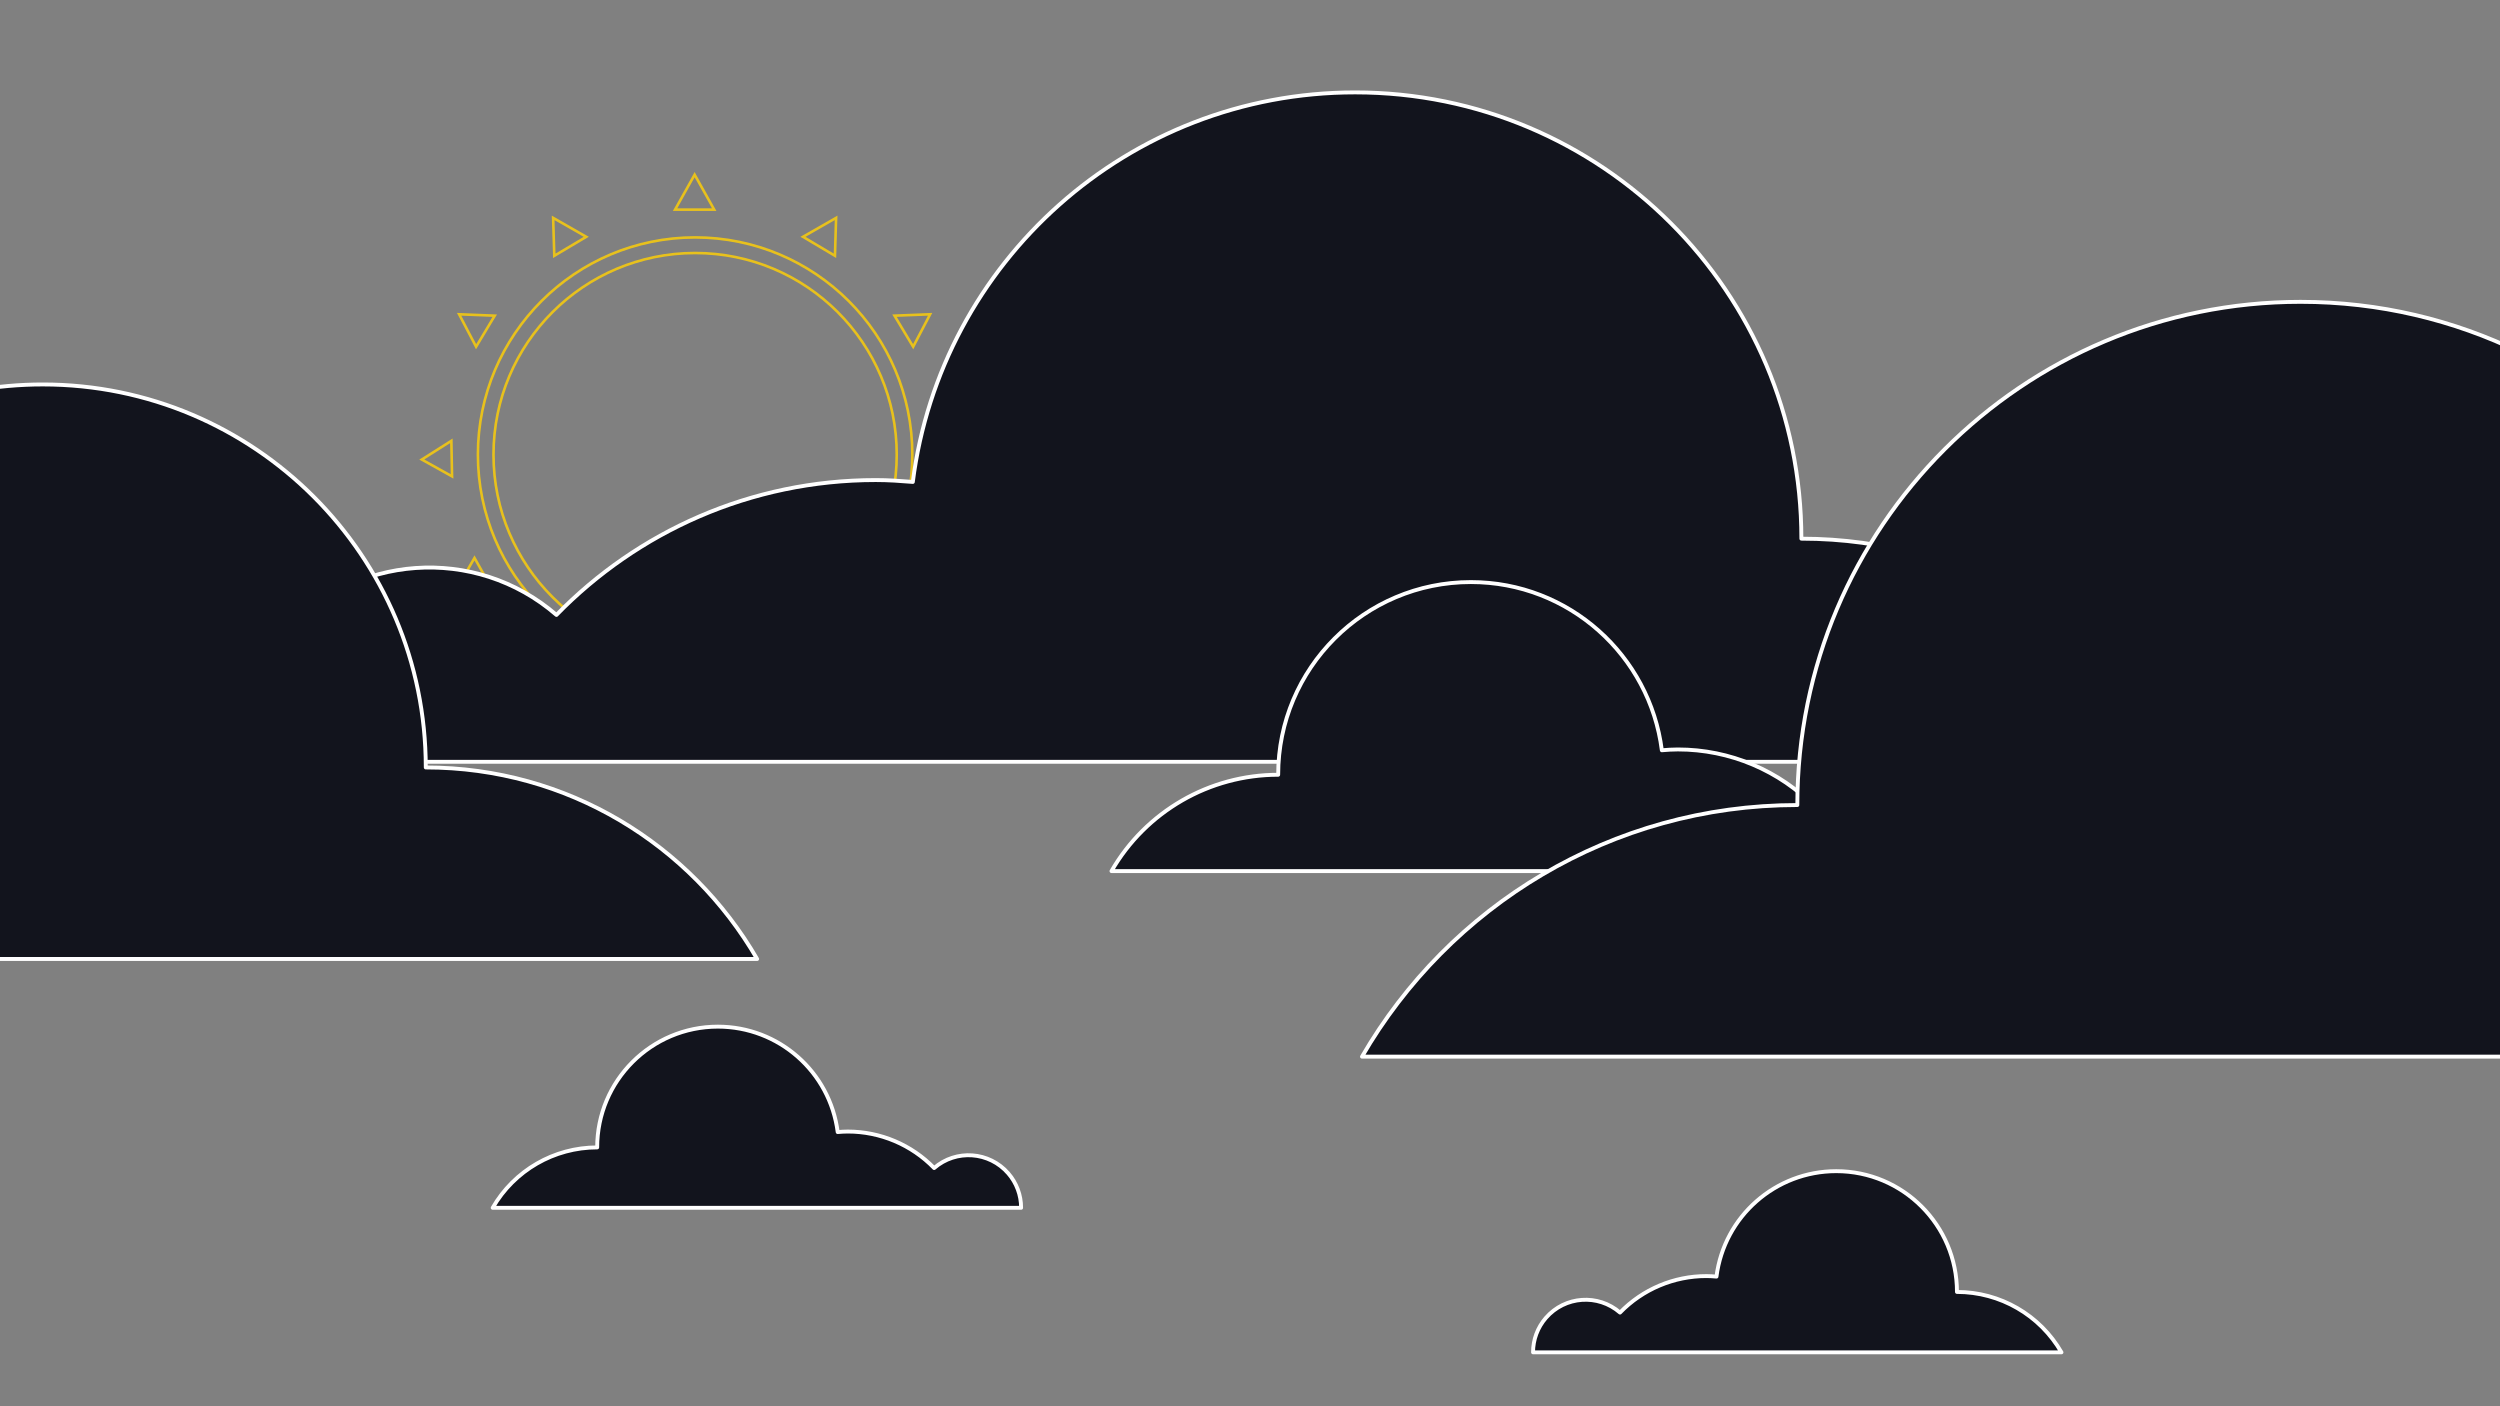 <?xml version="1.0" encoding="utf-8"?>
<!-- Generator: Adobe Illustrator 24.1.0, SVG Export Plug-In . SVG Version: 6.00 Build 0)  -->
<svg version="1.2" baseProfile="tiny" id="Calque_1"
	 xmlns="http://www.w3.org/2000/svg" xmlns:xlink="http://www.w3.org/1999/xlink" x="0px" y="0px" viewBox="0 0 1920 1080"
	 xml:space="preserve">
<rect x="0" y="0" width="1920" height="1080" fill="#808080" stroke="none"/>
<g id="Groupe_2417" transform="translate(776.751 57.933)">
	<g id="Groupe_2418">
		<g id="Groupe_274" transform="translate(18.814 6.756)">
			
				<circle id="Ellipse_39" fill="none" stroke="#E8C11C" stroke-width="2" stroke-miterlimit="10" cx="-261.72" cy="284.46" r="154.84"/>
			
				<circle id="Ellipse_40" fill="none" stroke="#E8C11C" stroke-width="2" stroke-miterlimit="10" cx="-261.72" cy="284.46" r="166.82"/>
			<g id="Groupe_273">
				<path id="Tracé_208" fill="none" stroke="#E8C11C" stroke-width="2" stroke-miterlimit="10" d="M-76.38,306.77l27.41-14
					l-26.26-16.05L-76.38,306.77z"/>
				<path id="Tracé_209" fill="none" stroke="#E8C11C" stroke-width="2" stroke-miterlimit="10" d="M-107.98,390.84l29.12,0.85
					l-14.57-25.41L-107.98,390.84z"/>
				<path id="Tracé_210" fill="none" stroke="#E8C11C" stroke-width="2" stroke-miterlimit="10" d="M-156.63,438.11l-24.05,13.98
					l24.73,13.39L-156.63,438.11z"/>
				<path id="Tracé_211" fill="none" stroke="#E8C11C" stroke-width="2" stroke-miterlimit="10" d="M-249.76,470.27l-26.87-0.06
					l14.1,23.4L-249.76,470.27z"/>
				<path id="Tracé_212" fill="none" stroke="#E8C11C" stroke-width="2" stroke-miterlimit="10" d="M-347.31,450.41l-22.74-13.29
					l0.29,26.9L-347.31,450.41z"/>
				<path id="Tracé_213" fill="none" stroke="#E8C11C" stroke-width="2" stroke-miterlimit="10" d="M-418.26,386.65l-12.9-22.86
					l-13.44,23.31L-418.26,386.65z"/>
				<path id="Tracé_214" fill="none" stroke="#E8C11C" stroke-width="2" stroke-miterlimit="10" d="M-471.63,288.23l23.24,12.94
					l-0.53-27.31L-471.63,288.23z"/>
				<path id="Tracé_215" fill="none" stroke="#E8C11C" stroke-width="2" stroke-miterlimit="10" d="M-415.61,177.75l-27.36-1.07
					l13.04,24.92L-415.61,177.75z"/>
				<path id="Tracé_216" fill="none" stroke="#E8C11C" stroke-width="2" stroke-miterlimit="10" d="M-369.87,131.76l24.55-14.58
					l-25.43-14.54L-369.87,131.76z"/>
				<path id="Tracé_217" fill="none" stroke="#E8C11C" stroke-width="2" stroke-miterlimit="10" d="M-247.06,96.31l-15.03-26.85
					l-15.03,26.85H-247.06z"/>
				<path id="Tracé_218" fill="none" stroke="#E8C11C" stroke-width="2" stroke-miterlimit="10" d="M-108.59,177.75l27.36-1.07
					l-13.03,24.92L-108.59,177.75z"/>
				<path id="Tracé_219" fill="none" stroke="#E8C11C" stroke-width="2" stroke-miterlimit="10" d="M-154.32,131.76l-24.55-14.58
					l25.43-14.54L-154.32,131.76z"/>
			</g>
		</g>
	</g>
</g>
<path id="Tracé_912" fill="#12141D" stroke="#FFFFFF" stroke-width="3" stroke-linecap="round" stroke-linejoin="round" d="
	M1383.46,413.7c0-189.29-153.45-342.74-342.74-342.74c-174.49,0-318.22,130.5-339.67,299.17c-9.4-0.78-18.84-1.44-28.43-1.44
	c-96.2,0-183.01,39.75-245.26,103.58c-62.25-53.92-156.43-47.16-210.34,15.1c-23.49,27.13-36.42,61.82-36.4,97.7h1499.36
	C1620.69,482.72,1510.25,413.7,1383.46,413.7z"/>
<path id="Tracé_913" fill="#12141D" stroke="#FFFFFF" stroke-width="3" stroke-linecap="round" stroke-linejoin="round" d="
	M981.64,595.01c0-81.73,66.25-147.98,147.98-147.98c0,0,0,0,0.01,0c75.34,0,137.4,56.34,146.66,129.17
	c4.06-0.34,8.13-0.62,12.28-0.62c39.89-0.03,78.1,16.1,105.89,44.72c26.88-23.28,67.54-20.36,90.82,6.52
	c10.14,11.71,15.72,26.69,15.72,42.18H853.62C880,623.23,928.81,595.02,981.64,595.01z"/>
<path id="Tracé_915" fill="#12141D" stroke="#FFFFFF" stroke-width="3" stroke-linecap="round" stroke-linejoin="round" d="
	M458.64,881.21c-0.01-51.21,41.49-92.74,92.7-92.75c46.67-0.01,86.07,34.66,92,80.96c2.55-0.21,5.1-0.39,7.7-0.39
	c25.01-0.02,48.96,10.09,66.38,28.03c16.85-14.59,42.34-12.76,56.93,4.09c6.36,7.34,9.86,16.73,9.85,26.44H378.39
	C394.93,898.9,425.53,881.21,458.64,881.21z"/>
<path id="Tracé_916" fill="#12141D" stroke="#FFFFFF" stroke-width="3" stroke-linecap="round" stroke-linejoin="round" d="
	M1502.95,992.21c0.01-51.21-41.49-92.74-92.7-92.75c-46.67-0.01-86.07,34.66-92,80.96c-2.55-0.21-5.1-0.39-7.7-0.39
	c-25.01-0.02-48.96,10.09-66.38,28.03c-16.85-14.59-42.34-12.76-56.93,4.09c-6.36,7.34-9.86,16.73-9.85,26.44h405.82
	C1566.67,1009.9,1536.07,992.21,1502.95,992.21z"/>
<path fill="#12141D" stroke="#FFFFFF" stroke-width="3" stroke-linecap="round" stroke-linejoin="round" d="M-155.5,736.5h736.98
	C530.6,648.65,435.81,589.41,327,589.41c0-162.46-131.7-294.15-294.16-294.15c-71.71,0-137.36,25.69-188.34,68.35V736.5z"/>
<path fill="#12141D" stroke="#FFFFFF" stroke-width="3" stroke-linecap="round" stroke-linejoin="round" d="M1935.5,270.56
	c-50.95-24.81-108.18-38.75-168.69-38.75c-213.44,0-386.46,173.02-386.46,386.46c-142.96,0-267.49,77.83-334.34,193.24h889.5V270.56
	z"/>
</svg>

